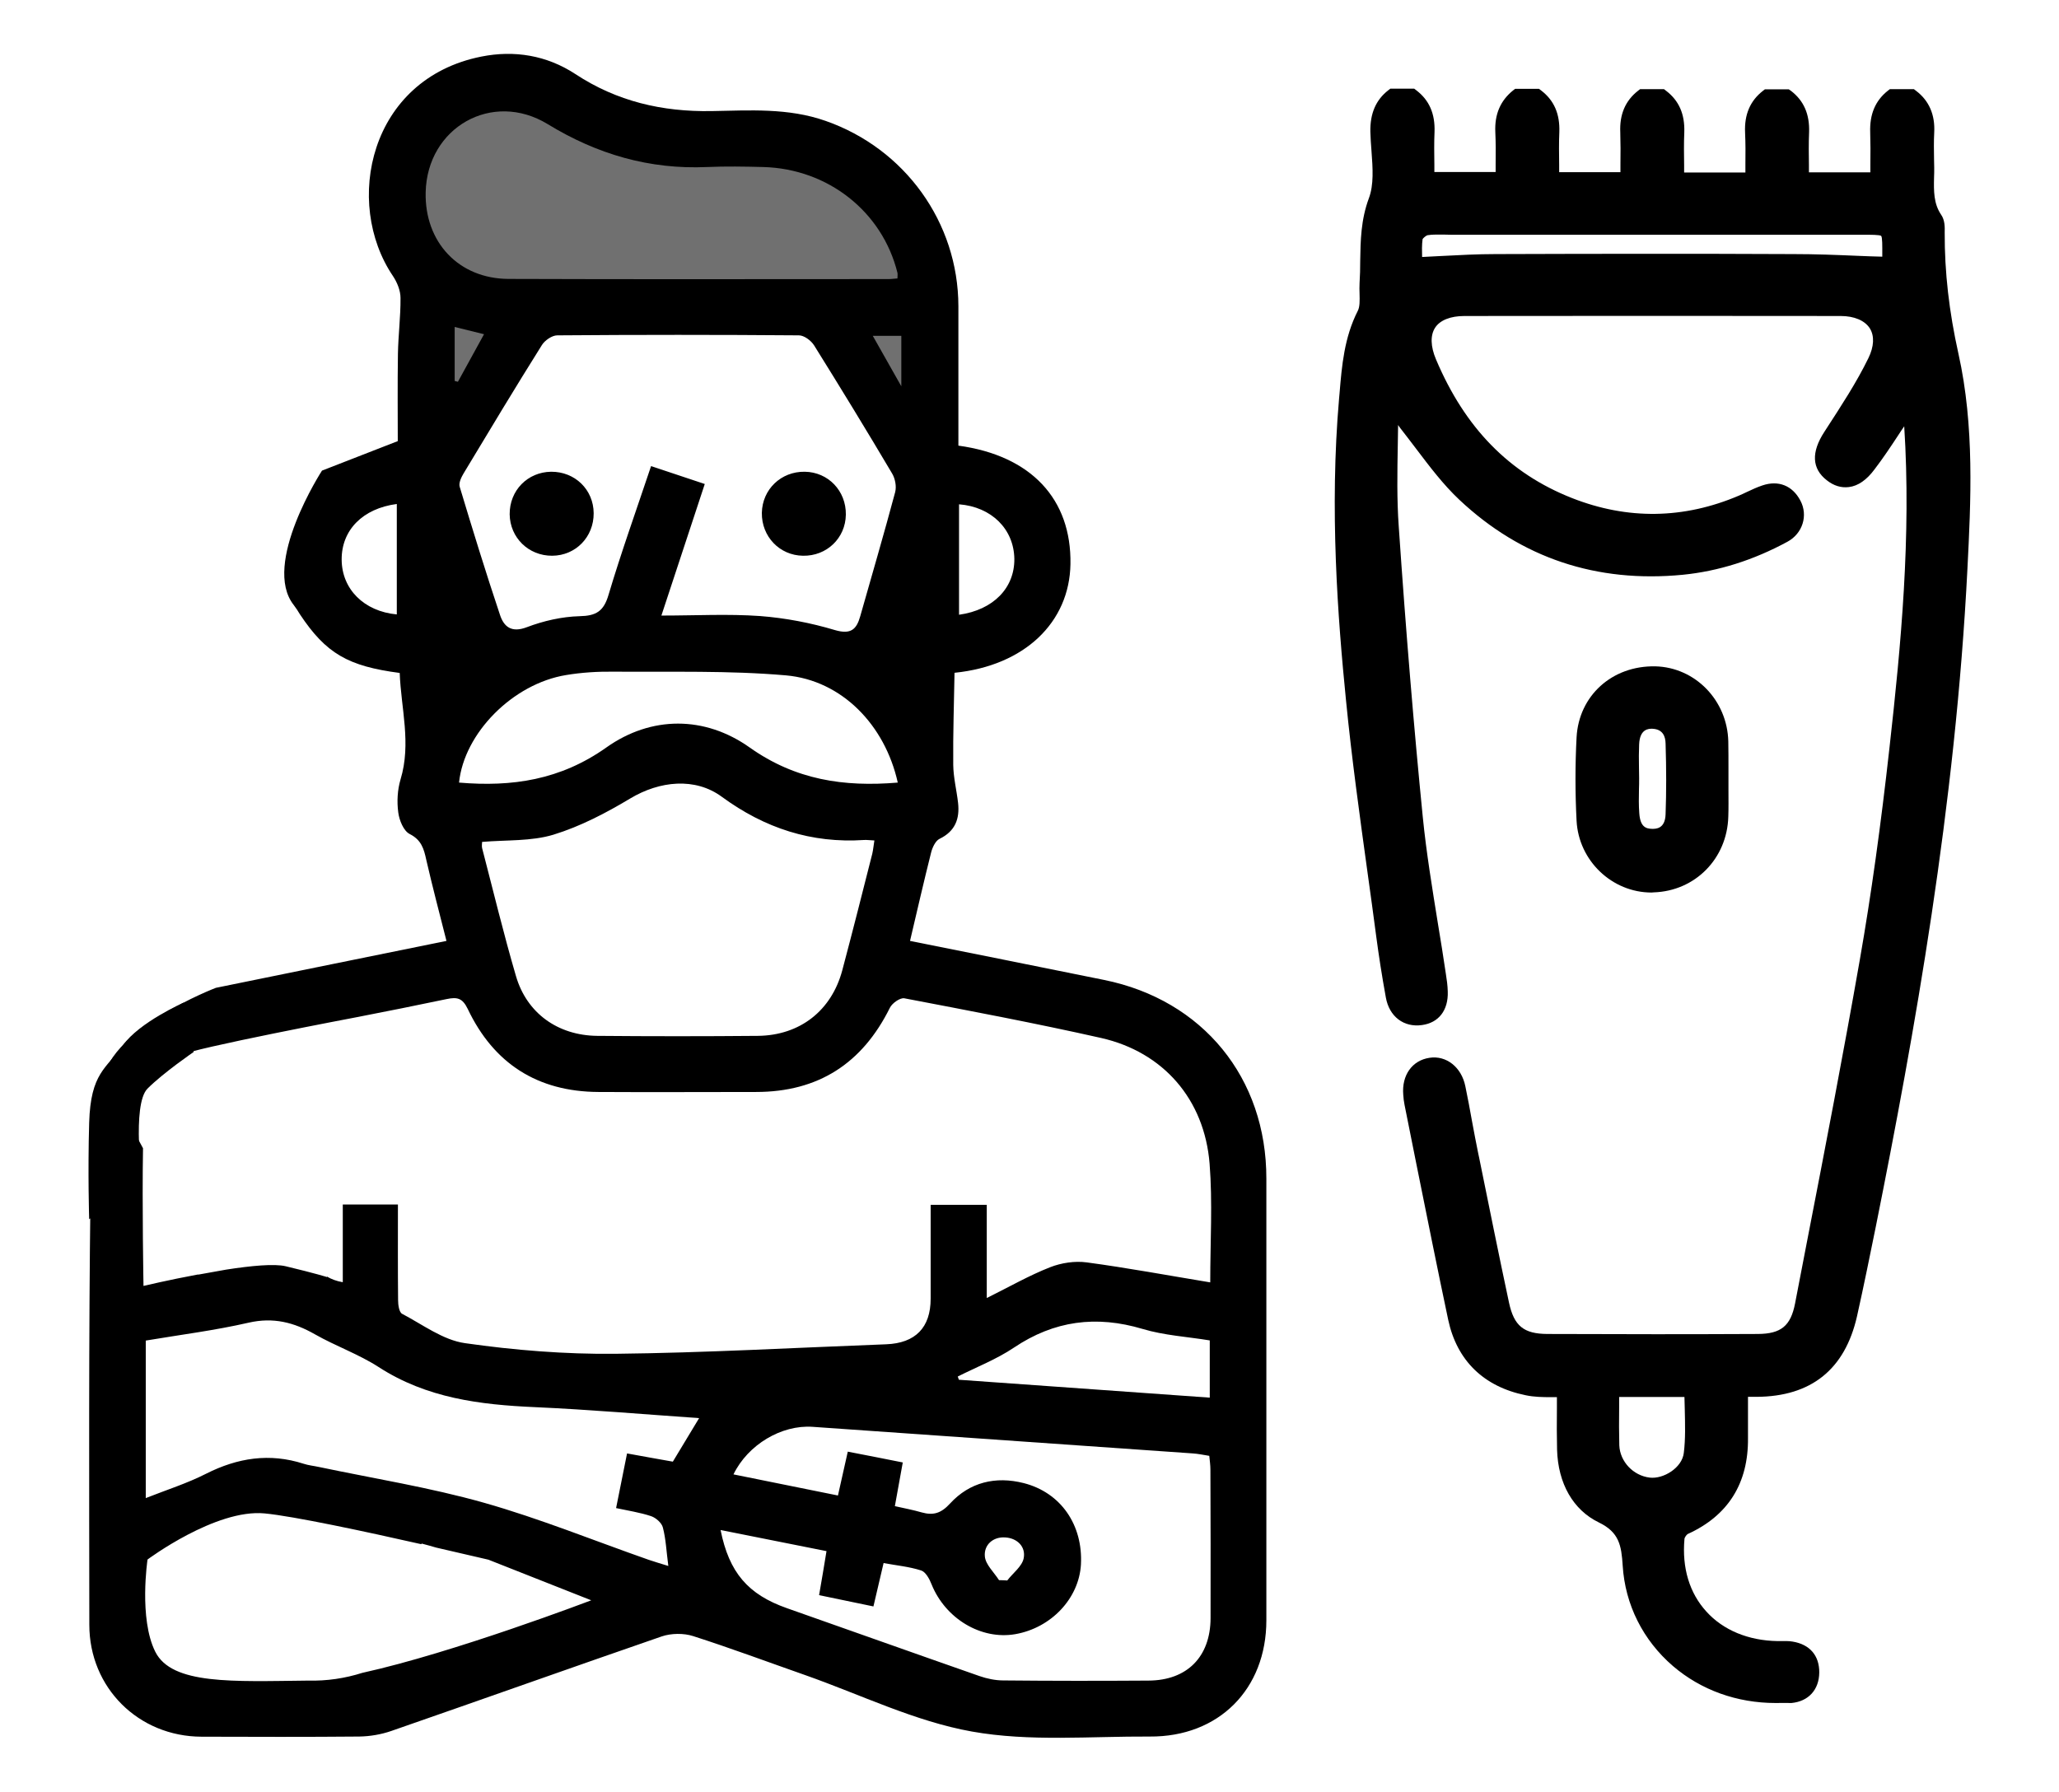 <?xml version="1.0" encoding="utf-8"?>
<!-- Generator: Adobe Illustrator 27.4.1, SVG Export Plug-In . SVG Version: 6.00 Build 0)  -->
<svg version="1.1" id="Layer_1" xmlns="http://www.w3.org/2000/svg" x="0px"
     y="0px"
     viewBox="0 0 127.7 111.13" style="enable-background:new 0 0 127.7 111.13;" xml:space="preserve">
<style type="text/css">
	.st0{fill:#FCC659;}
	.st1{fill:#231F20;}
	.st2{stroke:#000000;stroke-width:0.933;stroke-miterlimit:10;}
	.st3{fill:#706F6F;stroke:#000000;stroke-width:3.73;stroke-miterlimit:10;}
	.st4{stroke:#000000;stroke-width:0.233;stroke-miterlimit:10;}
	.st5{opacity:0.56;}
	.st6{fill:none;}
	.st7{fill:#0E0E0E;}
	.st8{stroke:#000000;stroke-width:1.061;stroke-miterlimit:10;}
	.st9{opacity:0.25;}
	.st10{fill:#F5EFDE;}
	.st11{fill:#E8A93A;}
	.st12{fill:#F6A025;}
</style>
    <g>
	<g>
		<g>
			<path d="M118.55,5.97c0.73,0.55,0.99,1.28,0.94,2.18c-0.04,0.74-0.01,1.48-0.01,2.23c0.01,1.08-0.16,2.19,0.52,3.18
				c0.15,0.21,0.14,0.56,0.14,0.85c-0.01,2.57,0.29,5.06,0.86,7.6c0.97,4.33,0.77,8.8,0.55,13.21c-0.69,13.74-2.97,27.27-5.68,40.73
				c-0.37,1.86-0.75,3.72-1.17,5.57c-0.7,3.08-2.62,4.61-5.76,4.63c-0.29,0-0.58,0-1,0c0,1.05-0.01,2.04,0,3.03
				c0.03,2.59-1.08,4.44-3.47,5.52c-0.22,0.1-0.46,0.44-0.48,0.69c-0.34,3.95,2.25,6.78,6.22,6.84c0.29,0,0.59-0.03,0.87,0.02
				c0.81,0.13,1.27,0.62,1.26,1.45c-0.01,0.83-0.47,1.35-1.29,1.42c-5.48,0.5-9.67-3.32-9.96-8.04c-0.08-1.34-0.27-2.37-1.74-3.08
				c-1.53-0.74-2.27-2.32-2.32-4.1c-0.03-1.22-0.01-2.44-0.01-3.71c-0.86-0.04-1.61,0.02-2.32-0.12c-2.37-0.48-3.92-1.92-4.43-4.3
				c-0.94-4.44-1.81-8.89-2.71-13.34c-0.04-0.19-0.06-0.38-0.08-0.58c-0.08-0.95,0.41-1.66,1.23-1.79c0.78-0.12,1.49,0.45,1.69,1.39
				c0.29,1.39,0.52,2.78,0.8,4.17c0.63,3.09,1.25,6.18,1.91,9.26c0.36,1.66,1.14,2.31,2.83,2.31c4.36,0.02,8.72,0.02,13.08,0
				c1.64-0.01,2.45-0.66,2.76-2.27c1.37-7.11,2.78-14.21,4.03-21.34c0.76-4.38,1.36-8.79,1.85-13.2c0.78-7.02,1.43-14.06,0.81-21.32
				c-0.22,0.32-0.37,0.53-0.51,0.74c-0.69,1.01-1.35,2.05-2.07,3.03c-0.75,1.01-1.54,1.18-2.29,0.59c-0.76-0.59-0.71-1.36-0.04-2.38
				c0.98-1.5,1.98-3.02,2.76-4.62c0.91-1.85-0.1-3.3-2.15-3.3c-7.78-0.01-15.56-0.01-23.34,0c-2.14,0-3.03,1.39-2.2,3.35
				c1.73,4.1,4.49,7.2,8.69,8.85c3.58,1.41,7.17,1.36,10.72-0.15c0.47-0.2,0.93-0.45,1.42-0.61c0.78-0.26,1.41-0.02,1.79,0.71
				c0.36,0.68,0.12,1.52-0.61,1.92c-1.97,1.07-4.07,1.78-6.31,2c-5.17,0.51-9.72-0.98-13.49-4.52c-1.37-1.29-2.43-2.91-3.61-4.39
				c-0.24-0.31-0.4-0.69-0.6-1.03c-0.13,0.02-0.25,0.04-0.38,0.07c0,2.46-0.14,4.94,0.03,7.39c0.41,6.01,0.9,12.02,1.5,18.02
				c0.33,3.26,0.95,6.5,1.43,9.75c0.05,0.35,0.1,0.7,0.11,1.06c0.03,0.92-0.4,1.49-1.19,1.6c-0.86,0.12-1.54-0.38-1.71-1.32
				c-0.22-1.24-0.43-2.48-0.59-3.72c-0.65-4.89-1.39-9.76-1.88-14.66c-0.62-6.2-0.97-12.42-0.43-18.65
				c0.15-1.78,0.26-3.59,1.11-5.26c0.27-0.53,0.12-1.26,0.16-1.9c0.11-1.71-0.1-3.4,0.56-5.13c0.48-1.27,0.15-2.87,0.12-4.32
				c-0.02-0.89,0.21-1.63,0.93-2.19c0.39,0,0.77,0,1.16,0c0.73,0.55,0.97,1.29,0.94,2.18c-0.04,0.99-0.01,1.98-0.01,2.98
				c1.64,0,3.17,0,4.74,0c0-1.04,0.03-2.01-0.01-2.97c-0.04-0.89,0.22-1.63,0.93-2.19c0.39,0,0.77,0,1.16,0
				c0.73,0.55,0.97,1.29,0.94,2.18c-0.04,0.99-0.01,1.98-0.01,2.98c1.64,0,3.17,0,4.74,0c0-1.04,0.03-2.01-0.01-2.97
				c-0.04-0.89,0.22-1.63,0.93-2.19c0.39,0,0.77,0,1.16,0c0.73,0.55,0.97,1.29,0.94,2.18c-0.04,0.99-0.01,1.98-0.01,2.98
				c1.64,0,3.17,0,4.74,0c0-1.04,0.03-2.01-0.01-2.97c-0.04-0.89,0.22-1.63,0.93-2.19c0.39,0,0.77,0,1.16,0
				c0.73,0.55,0.97,1.29,0.94,2.18c-0.04,0.99-0.01,1.98-0.01,2.98c1.64,0,3.17,0,4.75,0c0-1.04,0.03-2-0.01-2.97
				c-0.04-0.89,0.21-1.63,0.92-2.19C117.78,5.97,118.17,5.97,118.55,5.97z M117.22,16.42c0-0.13,0-0.39,0-0.64
				c0.01-1.67,0.01-1.67-1.68-1.67c-8.52,0-17.03,0-25.55,0c-0.52,0-1.05-0.07-1.54,0.03c-0.26,0.05-0.63,0.37-0.66,0.61
				c-0.09,0.61-0.03,1.25-0.03,1.7c1.76-0.07,3.39-0.19,5.02-0.2c6.16-0.02,12.32-0.02,18.49,0
				C113.2,16.25,115.15,16.35,117.22,16.42z M99.95,86.19c0,1.23-0.03,2.35,0.01,3.47c0.04,1.25,1.08,2.31,2.3,2.46
				c1.11,0.13,2.49-0.76,2.64-1.94c0.16-1.31,0.04-2.66,0.04-3.99C103.26,86.19,101.66,86.19,99.95,86.19z"/>
            <path d="M110.12,105.63c-2.39,0-4.62-0.8-6.36-2.29c-1.86-1.6-2.97-3.81-3.12-6.23c-0.08-1.26-0.22-2.07-1.48-2.68
				c-1.59-0.77-2.53-2.41-2.59-4.51c-0.02-0.84-0.02-1.69-0.01-2.55l0-0.71c-0.11,0-0.23,0-0.34,0c-0.56,0-1.08-0.01-1.6-0.12
				c-2.6-0.53-4.26-2.15-4.8-4.67c-0.68-3.21-1.32-6.42-1.97-9.64l-0.74-3.7c-0.04-0.21-0.07-0.42-0.08-0.63
				c-0.1-1.21,0.55-2.13,1.63-2.29c1.04-0.16,1.98,0.58,2.22,1.76c0.15,0.73,0.29,1.46,0.42,2.2c0.12,0.66,0.25,1.32,0.38,1.97
				l0.06,0.28c0.61,2.99,1.21,5.99,1.85,8.98c0.31,1.44,0.91,1.93,2.37,1.94c4.71,0.02,8.99,0.02,13.07,0
				c1.43-0.01,2.03-0.5,2.3-1.89l0.75-3.89c1.11-5.71,2.25-11.62,3.27-17.45c0.7-4,1.3-8.31,1.84-13.17
				c0.71-6.33,1.35-13.06,0.91-19.9c-0.13,0.19-0.26,0.38-0.38,0.57c-0.46,0.7-0.94,1.42-1.46,2.1c-0.49,0.66-1.02,1.03-1.59,1.1
				c-0.48,0.06-0.94-0.08-1.37-0.42c-0.93-0.72-0.98-1.74-0.15-3.01l0.11-0.17c0.92-1.42,1.88-2.88,2.62-4.4
				c0.35-0.72,0.38-1.37,0.09-1.84c-0.31-0.49-0.97-0.77-1.81-0.77c-7.78-0.01-15.56-0.01-23.34,0c-0.86,0-1.51,0.26-1.81,0.72
				c-0.31,0.47-0.29,1.17,0.05,1.97c1.8,4.26,4.55,7.07,8.43,8.6c3.45,1.36,6.94,1.31,10.36-0.15c0.16-0.07,0.32-0.14,0.48-0.22
				c0.32-0.15,0.64-0.3,0.97-0.41c1-0.34,1.87,0.01,2.36,0.94c0.49,0.92,0.14,2.04-0.8,2.55c-2.1,1.14-4.28,1.83-6.49,2.05
				c-5.35,0.52-10.02-1.04-13.86-4.65c-1.01-0.95-1.85-2.07-2.67-3.15c-0.33-0.43-0.65-0.86-0.99-1.29c-0.05-0.07-0.1-0.13-0.14-0.2
				c-0.01,0.42-0.01,0.84-0.02,1.26c-0.03,1.66-0.06,3.37,0.06,5.04c0.45,6.58,0.94,12.47,1.49,18.01c0.22,2.21,0.59,4.45,0.94,6.62
				c0.17,1.03,0.34,2.07,0.49,3.1c0.06,0.37,0.11,0.73,0.12,1.11c0.04,1.16-0.56,1.94-1.6,2.08c-1.13,0.16-2.03-0.53-2.24-1.71
				c-0.26-1.43-0.44-2.62-0.59-3.74c-0.18-1.35-0.36-2.7-0.55-4.04c-0.48-3.48-0.98-7.08-1.33-10.64
				c-0.51-5.11-1.03-11.86-0.43-18.74l0.03-0.33c0.14-1.7,0.29-3.45,1.13-5.1c0.13-0.25,0.12-0.64,0.11-1.05
				c-0.01-0.23-0.01-0.45,0-0.67c0.03-0.46,0.04-0.92,0.04-1.38c0.02-1.25,0.04-2.55,0.54-3.89c0.31-0.83,0.24-1.85,0.16-2.92
				C85.03,8.98,85,8.57,84.99,8.17C84.97,7.04,85.33,6.2,86.1,5.6l0.13-0.1h1.48l0.13,0.1c0.8,0.61,1.17,1.45,1.13,2.58
				c-0.03,0.68-0.02,1.36-0.01,2.05l0,0.44h3.8l0-0.47c0.01-0.69,0.01-1.35-0.02-2.01c-0.05-1.11,0.32-1.95,1.1-2.58l0.13-0.1h1.48
				l0.13,0.1c0.8,0.61,1.17,1.45,1.13,2.58c-0.03,0.68-0.02,1.36-0.01,2.05l0,0.44h3.8l0-0.47c0.01-0.68,0.01-1.34-0.01-2
				c-0.05-1.11,0.31-1.96,1.1-2.58l0.13-0.1h1.48l0.13,0.1c0.8,0.61,1.17,1.45,1.13,2.58c-0.03,0.68-0.02,1.36-0.01,2.05l0,0.44h3.8
				l0-0.48c0.01-0.68,0.01-1.34-0.02-2c-0.05-1.11,0.31-1.96,1.1-2.58l0.13-0.1h1.48l0.13,0.09c0.8,0.61,1.17,1.45,1.13,2.58
				c-0.03,0.68-0.02,1.36-0.01,2.04l0,0.44h3.81l0-0.47c0.01-0.69,0.01-1.35-0.01-2.01c-0.04-1.11,0.31-1.96,1.09-2.58l0.13-0.1
				h1.49l0.13,0.1c0.81,0.61,1.19,1.49,1.13,2.59c-0.03,0.56-0.02,1.13-0.01,1.69l0.01,0.5c0,0.2,0,0.4-0.01,0.59
				c-0.02,0.84-0.03,1.63,0.44,2.32c0.23,0.33,0.23,0.76,0.22,1.1c-0.01,2.45,0.27,4.9,0.85,7.51c1.01,4.51,0.77,9.2,0.56,13.34
				c-0.74,14.71-3.29,28.88-5.68,40.8c-0.35,1.72-0.74,3.66-1.17,5.58c-0.75,3.29-2.84,4.97-6.22,4.99h-0.54l0,0.51
				c0,0.69,0,1.37,0,2.04c0.03,2.81-1.23,4.82-3.74,5.96c-0.07,0.04-0.2,0.22-0.2,0.31c-0.16,1.79,0.31,3.35,1.36,4.5
				c1.04,1.15,2.6,1.8,4.41,1.83l0.25,0c0.23,0,0.46-0.01,0.68,0.03c1.07,0.17,1.67,0.87,1.66,1.92c-0.01,1.07-0.67,1.79-1.72,1.89
				C110.78,105.62,110.45,105.63,110.12,105.63z M88.95,66.53c-0.04,0-0.09,0-0.13,0.01c-0.57,0.09-0.89,0.58-0.83,1.28
				c0.01,0.17,0.04,0.35,0.07,0.52l0.74,3.71c0.64,3.21,1.28,6.42,1.96,9.63c0.46,2.16,1.82,3.48,4.06,3.94
				c0.43,0.09,0.89,0.09,1.42,0.1c0.27,0,0.54,0,0.83,0.02l0.45,0.02l0,1.62c-0.01,0.85-0.01,1.69,0.01,2.52
				c0.05,1.73,0.79,3.08,2.05,3.68c1.71,0.83,1.92,2.06,2.01,3.47c0.13,2.17,1.12,4.15,2.79,5.58c1.78,1.53,4.14,2.25,6.66,2.02
				c0.57-0.05,0.85-0.36,0.86-0.96c0.01-0.58-0.26-0.88-0.87-0.97c-0.17-0.03-0.34-0.02-0.51-0.02c-0.1,0-0.19,0.01-0.29,0
				c-2.07-0.03-3.88-0.79-5.1-2.14c-1.2-1.34-1.77-3.19-1.59-5.22c0.04-0.42,0.38-0.91,0.75-1.08c2.17-0.99,3.22-2.65,3.19-5.09
				c-0.01-0.68-0.01-1.36,0-2.06l0-1.45h1.47c2.92-0.02,4.66-1.41,5.31-4.26c0.43-1.91,0.82-3.85,1.17-5.56
				c2.39-11.88,4.93-26.01,5.67-40.66c0.21-4.08,0.44-8.7-0.54-13.09c-0.6-2.68-0.88-5.2-0.87-7.71c0-0.18,0-0.49-0.06-0.58
				c-0.65-0.94-0.63-1.97-0.61-2.88c0-0.19,0.01-0.38,0.01-0.57l-0.01-0.5c-0.01-0.58-0.02-1.17,0.02-1.76
				c0.04-0.73-0.16-1.27-0.64-1.69h-0.82c-0.46,0.42-0.65,0.95-0.62,1.7c0.03,0.68,0.02,1.35,0.01,2.06l-0.01,1.4h-5.69l-0.01-1.37
				c-0.01-0.7-0.01-1.4,0.01-2.09c0.03-0.76-0.16-1.29-0.63-1.69h-0.82c-0.46,0.42-0.66,0.95-0.63,1.7
				c0.03,0.67,0.02,1.35,0.02,2.05l-0.01,1.41h-5.69l-0.01-1.37c-0.01-0.7-0.01-1.4,0.01-2.09c0.03-0.76-0.16-1.29-0.63-1.69h-0.82
				c-0.46,0.42-0.66,0.95-0.63,1.7c0.03,0.68,0.02,1.35,0.01,2.05l-0.01,1.41h-5.69l-0.01-1.37c-0.01-0.7-0.01-1.4,0.01-2.09
				c0.03-0.76-0.17-1.29-0.63-1.69h-0.82c-0.46,0.42-0.66,0.95-0.63,1.7c0.03,0.68,0.02,1.36,0.02,2.06l-0.01,1.4h-5.69l-0.01-1.37
				C88,9.52,88,8.83,88.02,8.13c0.03-0.76-0.17-1.28-0.63-1.69h-0.82c-0.45,0.41-0.64,0.94-0.63,1.71c0.01,0.38,0.04,0.77,0.07,1.17
				c0.09,1.13,0.17,2.3-0.21,3.33c-0.45,1.18-0.46,2.34-0.48,3.57c-0.01,0.48-0.01,0.95-0.05,1.43c-0.01,0.19-0.01,0.39,0,0.58
				c0.01,0.51,0.03,1.03-0.21,1.5c-0.75,1.49-0.89,3.08-1.03,4.76L84,24.82c-0.59,6.8-0.08,13.49,0.43,18.56
				c0.36,3.54,0.85,7.13,1.33,10.6c0.19,1.35,0.37,2.7,0.55,4.05c0.15,1.11,0.33,2.29,0.59,3.7c0.12,0.68,0.54,1.02,1.18,0.94
				c0.2-0.03,0.81-0.11,0.78-1.12c-0.01-0.33-0.06-0.67-0.11-1c-0.15-1.03-0.32-2.06-0.49-3.09c-0.36-2.18-0.72-4.44-0.95-6.68
				c-0.56-5.55-1.04-11.45-1.5-18.03c-0.12-1.71-0.09-3.44-0.06-5.12c0.01-0.77,0.03-1.54,0.03-2.3v-0.4l1.1-0.19l0.16,0.29
				c0.06,0.11,0.13,0.23,0.19,0.35c0.12,0.23,0.23,0.45,0.37,0.62c0.34,0.43,0.67,0.87,1,1.3c0.79,1.05,1.61,2.14,2.56,3.03
				c3.64,3.42,8.05,4.9,13.12,4.4c2.08-0.2,4.15-0.86,6.13-1.94c0.48-0.26,0.66-0.81,0.42-1.28c-0.28-0.52-0.67-0.67-1.23-0.49
				c-0.3,0.1-0.59,0.23-0.88,0.37c-0.17,0.08-0.34,0.16-0.51,0.23c-3.66,1.56-7.39,1.61-11.08,0.15c-4.06-1.6-7.08-4.67-8.95-9.11
				c-0.47-1.11-0.45-2.12,0.04-2.86c0.49-0.74,1.41-1.14,2.6-1.14c7.78-0.01,15.56-0.01,23.34,0c1.18,0,2.13,0.45,2.62,1.22
				c0.47,0.76,0.46,1.74-0.04,2.76c-0.77,1.57-1.74,3.06-2.68,4.5l-0.11,0.17c-0.72,1.1-0.41,1.48-0.06,1.75
				c0.23,0.18,0.45,0.26,0.67,0.23c0.3-0.04,0.63-0.29,0.96-0.73c0.5-0.67,0.97-1.38,1.43-2.07c0.21-0.32,0.42-0.63,0.63-0.94
				l1.26-1.82l0.11,1.3c0.63,7.38-0.05,14.62-0.81,21.41c-0.54,4.88-1.15,9.21-1.85,13.23c-1.02,5.83-2.17,11.75-3.28,17.46
				l-0.75,3.89c-0.35,1.82-1.35,2.64-3.22,2.65c-4.09,0.02-8.36,0.02-13.08,0c-1.9-0.01-2.89-0.81-3.29-2.69
				c-0.64-2.99-1.25-5.99-1.85-8.99l-0.06-0.28c-0.13-0.66-0.26-1.33-0.38-1.99c-0.14-0.73-0.27-1.46-0.42-2.18
				C89.84,66.94,89.43,66.53,88.95,66.53z M102.48,92.6c-0.09,0-0.18-0.01-0.27-0.02c-1.47-0.17-2.67-1.45-2.72-2.91
				c-0.03-0.78-0.02-1.56-0.01-2.37l0.01-1.59h5.93v0.47c0,0.4,0.01,0.8,0.02,1.2c0.03,0.93,0.05,1.9-0.06,2.85
				C105.2,91.64,103.74,92.6,102.48,92.6z M100.42,86.66l0,0.66c-0.01,0.8-0.01,1.56,0.01,2.33c0.04,1,0.86,1.88,1.89,2
				c0.84,0.1,2-0.6,2.11-1.53c0.11-0.88,0.08-1.77,0.06-2.71c-0.01-0.25-0.01-0.5-0.02-0.76H100.42z M87.27,16.94v-0.49
				c0-0.12,0-0.24-0.01-0.38c-0.01-0.4-0.03-0.9,0.05-1.39c0.07-0.47,0.61-0.91,1.04-1c0.41-0.08,0.81-0.07,1.2-0.05
				c0.14,0.01,0.29,0.01,0.43,0.01h25.55c0.98,0,1.47,0,1.82,0.35c0.35,0.35,0.34,0.83,0.34,1.8v1.13l-0.49-0.01
				c-0.66-0.02-1.32-0.05-1.96-0.07c-1.38-0.05-2.68-0.1-3.99-0.11c-6.21-0.02-12.43-0.02-18.48,0c-1.1,0-2.19,0.06-3.35,0.12
				c-0.54,0.03-1.09,0.06-1.65,0.08L87.27,16.94z M89.08,14.55c-0.19,0-0.38,0.01-0.55,0.04c-0.08,0.02-0.26,0.17-0.3,0.24
				c-0.05,0.35-0.04,0.75-0.03,1.11c0.39-0.02,0.78-0.04,1.16-0.06c1.17-0.06,2.27-0.12,3.39-0.12c6.05-0.02,12.27-0.03,18.49,0
				c1.33,0,2.64,0.05,4.03,0.11c0.48,0.02,0.97,0.04,1.47,0.05v-0.16c0-0.51,0.01-1.03-0.07-1.13c-0.1-0.07-0.63-0.07-1.15-0.07
				H89.98c-0.15,0-0.31-0.01-0.47-0.01C89.37,14.55,89.22,14.55,89.08,14.55z"/>
		</g>
        <g>
			<path d="M106.73,48.32c0,0.77,0.02,1.55,0,2.32c-0.06,2.35-1.86,4.17-4.17,4.24c-2.21,0.06-4.17-1.7-4.29-4
				c-0.09-1.7-0.09-3.42,0-5.13c0.13-2.36,2.03-4.01,4.39-3.96c2.24,0.05,4.01,1.88,4.07,4.2
				C106.74,46.77,106.73,47.55,106.73,48.32z M101.18,48.27c0,0.74-0.04,1.48,0.01,2.22c0.05,0.77,0.36,1.38,1.27,1.4
				c0.9,0.01,1.28-0.59,1.31-1.35c0.06-1.48,0.05-2.96,0-4.43c-0.03-0.79-0.47-1.38-1.32-1.37c-0.85,0.02-1.23,0.62-1.26,1.42
				C101.16,46.86,101.19,47.56,101.18,48.27z"/>
            <path d="M102.43,55.36c-2.45,0-4.52-1.97-4.65-4.45c-0.09-1.73-0.09-3.47,0-5.18c0.14-2.57,2.19-4.45,4.88-4.4
				c2.48,0.06,4.47,2.11,4.53,4.66c0.01,0.55,0.01,1.1,0.01,1.65l0,0.68l0,0.73c0,0.53,0.01,1.07-0.01,1.6
				c-0.07,2.61-2.06,4.62-4.63,4.7C102.52,55.35,102.48,55.36,102.43,55.36z M102.54,42.27c-2.1,0-3.7,1.46-3.81,3.51
				c-0.09,1.67-0.09,3.38,0,5.08c0.1,1.98,1.76,3.56,3.71,3.56c0.03,0,0.07,0,0.1,0c2.06-0.06,3.66-1.68,3.71-3.78
				c0.01-0.52,0.01-1.05,0.01-1.57l0-0.74l0-0.69c0-0.54,0.01-1.08-0.01-1.62c-0.05-2.05-1.64-3.7-3.61-3.74
				C102.61,42.27,102.57,42.27,102.54,42.27z M102.49,52.36c-0.01,0-0.02,0-0.04,0c-0.6-0.01-1.63-0.26-1.73-1.84
				c-0.03-0.52-0.03-1.05-0.02-1.58c0-0.22,0.01-0.45,0.01-0.67l0-0.68c0-0.49-0.01-0.98,0.01-1.46c0.05-1.15,0.69-1.85,1.73-1.87
				c1.02-0.01,1.76,0.7,1.8,1.82c0.05,1.61,0.05,3.07,0,4.47C104.2,51.67,103.53,52.36,102.49,52.36z M101.66,48.27
				c0,0.23,0,0.46-0.01,0.68c-0.01,0.5-0.02,1,0.02,1.5c0.06,0.87,0.44,0.95,0.8,0.96c0.22,0,0.8,0.01,0.83-0.9
				c0.05-1.37,0.05-2.82,0-4.4c-0.01-0.42-0.16-0.89-0.84-0.91c-0.21,0-0.76,0.01-0.8,0.97c-0.02,0.47-0.02,0.94-0.01,1.41
				L101.66,48.27L101.66,48.27L101.66,48.27z"/>
		</g>
	</g>
        <g>
		<g>
			<path d="M36.82,31.83c0.01,1.47-1.11,2.63-2.57,2.64c-1.47,0.01-2.62-1.12-2.64-2.57c-0.01-1.48,1.11-2.62,2.57-2.64
				C35.66,29.25,36.81,30.37,36.82,31.83z"/>
            <path d="M49.91,29.26c1.46,0.02,2.57,1.19,2.55,2.66c-0.02,1.46-1.19,2.58-2.66,2.55c-1.45-0.02-2.57-1.19-2.55-2.66
				C47.28,30.35,48.44,29.24,49.91,29.26z"/>
            <g>
				<path class="st6" d="M28.2,23.63c0.06,0.02,0.13,0.03,0.19,0.05c0.53-0.96,1.05-1.91,1.62-2.95c-0.71-0.18-1.23-0.3-1.82-0.45
					C28.2,21.45,28.2,22.54,28.2,23.63z"/>
                <path class="st6" d="M26.13,95.73c-0.01,0.01-0.01,0.03-0.02,0.04c0.32,0.07,0.62,0.14,0.92,0.21
					C26.73,95.89,26.43,95.81,26.13,95.73z"/>
                <path class="st6" d="M31.54,17.3c7.86,0.03,15.72,0.01,23.58,0.01c0.18,0,0.35-0.03,0.54-0.04c0-0.13,0.02-0.25,0-0.35
					c-0.94-3.79-4.3-6.45-8.32-6.56c-1.16-0.03-2.32-0.05-3.48,0c-3.59,0.17-6.83-0.79-9.89-2.66c-3.44-2.1-7.47,0.2-7.57,4.23
					C26.33,15.02,28.45,17.29,31.54,17.3z"/>
                <path class="st6"
                      d="M19.1,104.24c1.16,0.03,2.29-0.14,3.36-0.48C21.15,104.05,19.98,104.23,19.1,104.24L19.1,104.24z"/>
                <path class="st6"
                      d="M55.9,20.83c-0.57,0-1.09,0-1.77,0c0.59,1.03,1.11,1.95,1.77,3.13C55.9,22.69,55.9,21.77,55.9,20.83z"/>
                <path class="st6"
                      d="M62.9,34.66c-0.02-1.83-1.41-3.21-3.43-3.38c0,2.27,0,4.53,0,6.85C61.61,37.82,62.93,36.45,62.9,34.66z"/>
                <path class="st6" d="M44.77,49.41c-1.67-1.23-3.88-1-5.7,0.1c-1.5,0.9-3.09,1.74-4.75,2.24c-1.38,0.42-2.92,0.32-4.43,0.45
					c0,0.1-0.03,0.25,0,0.38c0.69,2.65,1.34,5.32,2.1,7.94c0.67,2.3,2.59,3.69,5.03,3.71c3.33,0.03,6.66,0.03,9.98,0
					c2.6-0.02,4.56-1.56,5.23-4.07c0.64-2.4,1.25-4.82,1.86-7.23c0.07-0.26,0.08-0.53,0.12-0.84c-0.28-0.02-0.45-0.04-0.63-0.03
					C50.32,52.29,47.41,51.35,44.77,49.41z"/>
                <path class="st6"
                      d="M21.19,34.71c0.01,1.83,1.38,3.2,3.42,3.4c0-2.26,0-4.52,0-6.85C22.48,31.53,21.17,32.88,21.19,34.71z"/>
                <path class="st6" d="M55.68,48.54c-0.78-3.56-3.46-6.34-6.93-6.65c-3.56-0.31-7.15-0.2-10.73-0.23
					c-0.97-0.01-1.96,0.05-2.91,0.21c-3.32,0.55-6.33,3.61-6.64,6.67c3.28,0.28,6.29-0.17,9.14-2.18c2.78-1.97,6.1-1.97,8.88,0
					C49.34,48.38,52.34,48.82,55.68,48.54z"/>
                <path class="st6" d="M47.14,38.2c1.56,0.11,3.14,0.42,4.64,0.87c0.99,0.29,1.33-0.03,1.57-0.85c0.73-2.57,1.48-5.13,2.17-7.71
					c0.09-0.35,0-0.83-0.19-1.15c-1.59-2.67-3.2-5.32-4.84-7.95c-0.18-0.29-0.62-0.61-0.94-0.62c-5-0.04-9.99-0.04-14.99,0
					c-0.33,0-0.77,0.31-0.95,0.6c-1.64,2.63-3.25,5.29-4.85,7.95c-0.15,0.25-0.32,0.61-0.25,0.84c0.8,2.66,1.62,5.32,2.5,7.95
					c0.24,0.73,0.71,1.13,1.67,0.76c1.03-0.4,2.16-0.65,3.26-0.68c1.03-0.03,1.49-0.31,1.8-1.32c0.79-2.65,1.73-5.26,2.64-7.99
					c1.14,0.38,2.19,0.73,3.33,1.1c-0.9,2.72-1.76,5.35-2.69,8.16C43.17,38.17,45.17,38.06,47.14,38.2z"/>
                <path class="st6" d="M63.49,96.64c0.14-0.71-0.41-1.24-1.15-1.29c-0.75-0.04-1.32,0.47-1.26,1.17c0.05,0.51,0.56,0.98,0.87,1.46
					c0.17,0.01,0.34,0.02,0.51,0.02C62.82,97.56,63.38,97.15,63.49,96.64z"/>
                <path class="st6" d="M75.03,83.13c-1.41-0.23-2.83-0.31-4.16-0.71c-2.88-0.86-5.48-0.51-7.99,1.16
					c-1.08,0.72-2.31,1.2-3.47,1.79c0.02,0.07,0.05,0.13,0.07,0.2c5.17,0.37,10.33,0.73,15.56,1.11
					C75.03,85.47,75.03,84.39,75.03,83.13z"/>
                <path class="st6" d="M73.98,90.14c-7.86-0.55-15.73-1.11-23.59-1.65c-1.92-0.13-4,1.09-4.9,2.95c2.17,0.44,4.3,0.87,6.48,1.31
					c0.21-0.94,0.4-1.8,0.61-2.72c1.19,0.23,2.25,0.44,3.41,0.67c-0.16,0.9-0.32,1.74-0.49,2.71c0.62,0.15,1.15,0.25,1.67,0.39
					c0.72,0.2,1.2,0.05,1.75-0.55c1.22-1.33,2.83-1.71,4.57-1.27c2.31,0.58,3.69,2.6,3.55,5.05c-0.12,2.11-1.83,3.93-4.07,4.32
					c-2.11,0.37-4.33-0.96-5.19-3.08c-0.14-0.33-0.37-0.77-0.65-0.87c-0.74-0.24-1.53-0.31-2.33-0.46
					c-0.23,0.97-0.43,1.82-0.63,2.69c-1.21-0.25-2.29-0.48-3.37-0.7c0.16-0.97,0.3-1.81,0.46-2.73c-2.25-0.45-4.38-0.87-6.57-1.31
					c0.52,2.64,1.7,4,4.12,4.85c3.98,1.41,7.95,2.82,11.94,4.21c0.47,0.16,0.98,0.27,1.47,0.27c3,0.02,6.01,0.02,9.01,0.01
					c2.39-0.01,3.84-1.47,3.85-3.87c0.01-3.08,0.01-6.15,0-9.23c0-0.28-0.05-0.55-0.07-0.85C74.62,90.23,74.31,90.16,73.98,90.14z"
                />
                <path class="st6" d="M23.48,84.79c-1.23-0.8-2.66-1.3-3.95-2.03c-1.3-0.75-2.58-1.08-4.11-0.72c-2.1,0.48-4.24,0.75-6.38,1.11
					c0,3.29,0,6.47,0,9.77c1.29-0.51,2.56-0.91,3.74-1.51c1.96-0.99,3.94-1.3,6.05-0.62c0.31,0.1,0.63,0.13,0.95,0.2
					c3.42,0.72,6.89,1.27,10.24,2.22c3.46,0.98,6.82,2.35,10.22,3.54c0.39,0.14,0.78,0.25,1.21,0.38c-0.12-0.9-0.16-1.66-0.34-2.39
					c-0.07-0.29-0.43-0.6-0.73-0.7c-0.69-0.23-1.43-0.34-2.17-0.5c0.24-1.2,0.45-2.26,0.68-3.39c1.06,0.19,1.97,0.35,2.84,0.51
					c0.57-0.93,1.08-1.78,1.64-2.68c-3.47-0.24-6.82-0.54-10.17-0.68C29.77,87.13,26.46,86.73,23.48,84.79z"/>
                <polygon class="st6" points="36.67,99.25 36.67,99.26 36.67,99.26 36.67,99.26 				"/>
                <path d="M9.98,62.97c-1.8,1.12-3.65,2.71-3.68,4.55C8.59,66.75,9.75,65.23,9.98,62.97z"/>
                <g>
					<path class="st6" d="M47.14,38.2c1.56,0.11,3.14,0.42,4.64,0.87c0.99,0.29,1.33-0.03,1.57-0.85c0.73-2.57,1.48-5.13,2.17-7.71
						c0.09-0.35,0-0.83-0.19-1.15c-1.59-2.67-3.2-5.32-4.84-7.95c-0.18-0.29-0.62-0.61-0.94-0.62c-5-0.04-9.99-0.04-14.99,0
						c-0.33,0-0.77,0.31-0.95,0.6c-1.64,2.63-3.25,5.29-4.85,7.95c-0.15,0.25-0.32,0.61-0.25,0.84c0.8,2.66,1.62,5.32,2.5,7.95
						c0.24,0.73,0.71,1.13,1.67,0.76c1.03-0.4,2.16-0.65,3.26-0.68c1.03-0.03,1.49-0.31,1.8-1.32c0.79-2.65,1.73-5.26,2.64-7.99
						c1.14,0.38,2.19,0.73,3.33,1.1c-0.9,2.72-1.76,5.35-2.69,8.16C43.17,38.17,45.17,38.06,47.14,38.2z"/>
                    <path class="st6" d="M55.12,17.3c0.18,0,0.35-0.03,0.54-0.04c0-0.13,0.02-0.25,0-0.35c-0.94-3.79-4.3-6.45-8.32-6.56
						c-1.16-0.03-2.32-0.05-3.48,0c-3.59,0.17-6.83-0.79-9.89-2.66c-3.44-2.1-7.47,0.2-7.57,4.23c-0.07,3.09,2.05,5.35,5.14,5.36
						C39.4,17.32,47.26,17.3,55.12,17.3z"/>
                    <path class="st6" d="M28.2,20.28c0,1.17,0,2.26,0,3.35c0.06,0.02,0.13,0.03,0.19,0.05c0.53-0.96,1.05-1.91,1.62-2.95
						C29.3,20.55,28.79,20.42,28.2,20.28z"/>
                    <path class="st6"
                          d="M21.19,34.71c0.01,1.83,1.38,3.2,3.42,3.4c0-2.26,0-4.52,0-6.85C22.48,31.53,21.17,32.88,21.19,34.71z"/>
                    <path class="st6" d="M44.77,49.41c-1.67-1.23-3.88-1-5.7,0.1c-1.5,0.9-3.09,1.74-4.75,2.24c-1.38,0.42-2.92,0.32-4.43,0.45
						c0,0.1-0.03,0.25,0,0.38c0.69,2.65,1.34,5.32,2.1,7.94c0.67,2.3,2.59,3.69,5.03,3.71c3.33,0.03,6.66,0.03,9.98,0
						c2.6-0.02,4.56-1.56,5.23-4.07c0.64-2.4,1.25-4.82,1.86-7.23c0.07-0.26,0.08-0.53,0.12-0.84c-0.28-0.02-0.45-0.04-0.63-0.03
						C50.32,52.29,47.41,51.35,44.77,49.41z"/>
                    <path class="st6" d="M12.27,79.05c0.58-0.1,1.15-0.21,1.73-0.31c-0.58,0.09-1.17,0.19-1.74,0.3
						C12.26,79.04,12.27,79.05,12.27,79.05z"/>
                    <path class="st6"
                          d="M62.9,34.66c-0.02-1.83-1.41-3.21-3.43-3.38c0,2.27,0,4.53,0,6.85C61.61,37.82,62.93,36.45,62.9,34.66z"/>
                    <path class="st6" d="M73.98,90.14c-7.86-0.55-15.73-1.11-23.59-1.65c-1.92-0.13-4,1.09-4.9,2.95c2.17,0.44,4.3,0.87,6.48,1.31
						c0.21-0.94,0.4-1.8,0.61-2.72c1.19,0.23,2.25,0.44,3.41,0.67c-0.16,0.9-0.32,1.74-0.49,2.71c0.62,0.15,1.15,0.25,1.67,0.39
						c0.72,0.2,1.2,0.05,1.75-0.55c1.22-1.33,2.83-1.71,4.57-1.27c2.31,0.58,3.69,2.6,3.55,5.05c-0.12,2.11-1.83,3.93-4.07,4.32
						c-2.11,0.37-4.33-0.96-5.19-3.08c-0.14-0.33-0.37-0.77-0.65-0.87c-0.74-0.24-1.53-0.31-2.33-0.46
						c-0.23,0.97-0.43,1.82-0.63,2.69c-1.21-0.25-2.29-0.48-3.37-0.7c0.16-0.97,0.3-1.81,0.46-2.73c-2.25-0.45-4.38-0.87-6.57-1.31
						c0.52,2.64,1.7,4,4.12,4.85c3.98,1.41,7.95,2.82,11.94,4.21c0.47,0.16,0.98,0.27,1.47,0.27c3,0.02,6.01,0.02,9.01,0.01
						c2.39-0.01,3.84-1.47,3.85-3.87c0.01-3.08,0.01-6.15,0-9.23c0-0.28-0.05-0.55-0.07-0.85C74.62,90.23,74.31,90.16,73.98,90.14z"
                    />
                    <path class="st6" d="M23.48,84.79c-1.23-0.8-2.66-1.3-3.95-2.03c-1.3-0.75-2.58-1.08-4.11-0.72c-2.1,0.48-4.24,0.75-6.38,1.11
						c0,3.29,0,6.47,0,9.77c1.29-0.51,2.56-0.91,3.74-1.51c1.96-0.99,3.94-1.3,6.05-0.62c0.31,0.1,0.63,0.13,0.95,0.2
						c3.42,0.72,6.89,1.27,10.24,2.22c3.46,0.98,6.82,2.35,10.22,3.54c0.39,0.14,0.78,0.25,1.21,0.38c-0.12-0.9-0.16-1.66-0.34-2.39
						c-0.07-0.29-0.43-0.6-0.73-0.7c-0.69-0.23-1.43-0.34-2.17-0.5c0.24-1.2,0.45-2.26,0.68-3.39c1.06,0.19,1.97,0.35,2.84,0.51
						c0.57-0.93,1.08-1.78,1.64-2.68c-3.47-0.24-6.82-0.54-10.17-0.68C29.77,87.13,26.46,86.73,23.48,84.79z"/>
                    <path class="st6" d="M63.49,96.64c0.14-0.71-0.41-1.24-1.15-1.29c-0.75-0.04-1.32,0.47-1.26,1.17
						c0.05,0.51,0.56,0.98,0.87,1.46c0.17,0.01,0.34,0.02,0.51,0.02C62.82,97.56,63.38,97.15,63.49,96.64z"/>
                    <path class="st6" d="M48.76,41.89c-3.56-0.31-7.15-0.2-10.73-0.23c-0.97-0.01-1.96,0.05-2.91,0.21
						c-3.32,0.55-6.33,3.61-6.64,6.67c3.28,0.28,6.29-0.17,9.14-2.18c2.78-1.97,6.1-1.97,8.88,0c2.85,2.02,5.85,2.46,9.2,2.18
						C54.9,44.98,52.23,42.19,48.76,41.89z"/>
                    <path class="st6" d="M75.03,86.69c0-1.22,0-2.3,0-3.55c-1.41-0.23-2.83-0.31-4.16-0.71c-2.88-0.86-5.48-0.51-7.99,1.16
						c-1.08,0.72-2.31,1.2-3.47,1.79c0.02,0.07,0.05,0.13,0.07,0.2C64.64,85.95,69.81,86.32,75.03,86.69z"/>
                    <path class="st6" d="M30.27,96.73c0,0-1.36-0.32-3.24-0.75c-0.3-0.08-0.6-0.16-0.9-0.25c-0.01,0.01-0.01,0.03-0.02,0.04
						c-3.4-0.76-7.92-1.73-9.72-1.91c-3.03-0.29-7.25,2.86-7.26,2.86c0,0,0,0,0,0c0,0,0,0,0,0c0,0-0.55,3.66,0.48,5.72
						c1.03,2.06,4.82,1.84,9.48,1.79c1.16,0.03,2.29-0.14,3.36-0.48c5.68-1.25,14.17-4.49,14.2-4.5c0,0,0,0,0,0c0,0,0,0,0,0
						L30.27,96.73z"/>
                    <path class="st6"
                          d="M55.9,23.96c0-1.27,0-2.19,0-3.13c-0.57,0-1.09,0-1.77,0C54.71,21.86,55.23,22.78,55.9,23.96z"/>
                    <path d="M68.47,60.78c-3.99-0.81-7.99-1.61-12.03-2.42c0.45-1.91,0.86-3.7,1.31-5.49c0.08-0.31,0.27-0.72,0.52-0.84
						c0.97-0.47,1.26-1.24,1.15-2.23c-0.09-0.79-0.29-1.57-0.3-2.36c-0.02-1.92,0.05-3.83,0.08-5.71c4.35-0.44,7.13-3.13,7.19-6.74
						c0.07-4.04-2.44-6.73-6.95-7.35c0-2.87,0-5.76,0-8.65c-0.01-5.2-3.32-9.77-8.23-11.49c-2.33-0.82-4.72-0.65-7.09-0.61
						c-3.05,0.05-5.86-0.6-8.44-2.3c-1.77-1.16-3.78-1.49-5.83-1.08c-6.96,1.39-8.55,9.07-5.48,13.61c0.26,0.39,0.47,0.9,0.47,1.36
						c0.01,1.15-0.14,2.31-0.16,3.46c-0.03,1.91-0.01,3.82-0.01,5.42c-1.72,0.67-3.23,1.26-4.7,1.83c0,0-3.76,5.8-1.75,8.34
						c0.14,0.18,0.26,0.37,0.38,0.57c1.62,2.44,2.99,3.22,6.19,3.64c0.08,2.19,0.73,4.37,0.05,6.61c-0.19,0.64-0.23,1.37-0.14,2.04
						c0.06,0.48,0.33,1.15,0.71,1.34c0.73,0.37,0.88,0.92,1.03,1.61c0.38,1.65,0.81,3.29,1.25,5.02c-4.75,0.96-9.48,1.93-14.3,2.91
						c0,0-1.66,0.63-3.37,1.69c0.08,0.02,0.16,0.05,0.24,0.07c0.29,0.81,0.58,1.63,0.87,2.44c0.8-0.45,11-2.38,11-2.38l0,0
						c1.85-0.36,3.71-0.73,5.56-1.12c0.67-0.14,0.99-0.07,1.32,0.61c1.61,3.39,4.33,5.13,8.1,5.15c3.26,0.02,6.52,0,9.78,0
						c3.86,0,6.59-1.77,8.3-5.22c0.14-0.29,0.64-0.64,0.9-0.59c4.08,0.78,8.16,1.55,12.2,2.46c3.85,0.87,6.41,3.8,6.73,7.8
						c0.19,2.4,0.04,4.83,0.04,7.36c-2.61-0.43-5.13-0.9-7.66-1.24c-0.74-0.1-1.58,0.03-2.27,0.3c-1.3,0.51-2.52,1.21-3.93,1.91
						c0-2.02,0-3.87,0-5.78c-1.18,0-2.26,0-3.48,0c0,1.94,0,3.88,0,5.82c0,1.79-0.94,2.76-2.76,2.83
						c-5.61,0.21-11.21,0.53-16.82,0.59c-3.1,0.03-6.23-0.22-9.3-0.66c-1.36-0.19-2.62-1.15-3.9-1.82c-0.19-0.1-0.25-0.56-0.25-0.85
						c-0.02-1.95-0.01-3.89-0.01-5.93c-1.22,0-2.27,0-3.42,0c0,1.59,0,3.17,0,4.82c-0.4-0.07-0.71-0.19-0.98-0.35l0,0.03
						c0,0-0.72-0.23-2.56-0.67c-0.71-0.17-2.16-0.03-3.7,0.21c-0.58,0.1-1.15,0.21-1.73,0.31c0,0,0-0.01-0.01-0.01
						c-1.83,0.34-3.38,0.71-3.38,0.71s-0.09-5.02-0.03-8.54c-0.68-1.29-1.48-2.54-2.54-3.69c-0.07,3.6-0.72,6.74-0.72,6.74
						C5.5,83.1,5.53,91.94,5.54,100.78c0,3.9,3.05,6.93,6.96,6.94c3.26,0.01,6.52,0.02,9.78-0.01c0.67-0.01,1.37-0.13,2-0.35
						c5.59-1.94,11.17-3.93,16.76-5.86c0.59-0.2,1.36-0.21,1.95-0.02c2.34,0.75,4.64,1.61,6.95,2.42c3.44,1.21,6.8,2.87,10.34,3.5
						c3.58,0.64,7.35,0.29,11.03,0.31c4.28,0.03,7.23-2.94,7.23-7.21c0-9.13,0-18.26,0-27.39C78.55,66.86,74.6,62.02,68.47,60.78z
						 M59.48,31.28c2.02,0.16,3.4,1.54,3.43,3.38c0.02,1.8-1.29,3.17-3.43,3.47C59.48,35.81,59.48,33.55,59.48,31.28z M24.61,38.11
						c-2.04-0.19-3.41-1.57-3.42-3.4c-0.01-1.82,1.29-3.17,3.42-3.45C24.61,33.58,24.61,35.84,24.61,38.11z M26.4,11.93
						c0.09-4.03,4.13-6.33,7.57-4.23c3.06,1.87,6.31,2.82,9.89,2.66c1.16-0.05,2.32-0.03,3.48,0c4.02,0.11,7.38,2.77,8.32,6.56
						c0.02,0.1,0,0.21,0,0.35c-0.18,0.01-0.36,0.04-0.54,0.04c-7.86,0-15.72,0.02-23.58-0.01C28.45,17.29,26.33,15.02,26.4,11.93z
						 M40.38,28.91c-0.91,2.72-1.85,5.34-2.64,7.99c-0.3,1.02-0.77,1.3-1.8,1.32c-1.1,0.03-2.23,0.29-3.26,0.68
						c-0.96,0.37-1.43-0.03-1.67-0.76c-0.88-2.63-1.7-5.29-2.5-7.95c-0.07-0.24,0.1-0.59,0.25-0.84c1.6-2.66,3.2-5.32,4.85-7.95
						c0.18-0.29,0.63-0.6,0.95-0.6c5-0.04,9.99-0.04,14.99,0c0.32,0,0.75,0.32,0.94,0.62c1.64,2.63,3.26,5.28,4.84,7.95
						c0.19,0.32,0.28,0.8,0.19,1.15c-0.69,2.58-1.44,5.14-2.17,7.71c-0.23,0.81-0.58,1.14-1.57,0.85c-1.5-0.45-3.08-0.75-4.64-0.87
						c-1.98-0.14-3.97-0.03-6.12-0.03c0.93-2.81,1.79-5.44,2.69-8.16C42.57,29.64,41.52,29.29,40.38,28.91z M28.2,23.63
						c0-1.09,0-2.18,0-3.35c0.59,0.15,1.1,0.27,1.82,0.45c-0.57,1.04-1.1,2-1.62,2.95C28.33,23.66,28.26,23.64,28.2,23.63z
						 M54.1,52.95c-0.61,2.41-1.22,4.82-1.86,7.23c-0.67,2.51-2.63,4.04-5.23,4.07c-3.33,0.03-6.66,0.03-9.98,0
						c-2.44-0.03-4.36-1.41-5.03-3.71c-0.77-2.63-1.41-5.29-2.1-7.94c-0.03-0.13,0-0.28,0-0.38c1.51-0.13,3.05-0.03,4.43-0.45
						c1.66-0.51,3.25-1.34,4.75-2.24c1.83-1.1,4.04-1.33,5.7-0.1c2.65,1.94,5.55,2.89,8.82,2.67c0.18-0.01,0.36,0.02,0.63,0.03
						C54.18,52.42,54.16,52.69,54.1,52.95z M46.49,46.36c-2.78-1.97-6.1-1.97-8.88,0c-2.85,2.02-5.85,2.46-9.14,2.18
						c0.31-3.06,3.33-6.13,6.64-6.67c0.96-0.16,1.94-0.22,2.91-0.21c3.58,0.03,7.18-0.08,10.73,0.23c3.47,0.31,6.14,3.09,6.93,6.65
						C52.34,48.82,49.34,48.38,46.49,46.36z M55.9,23.96c-0.67-1.18-1.19-2.1-1.77-3.13c0.68,0,1.2,0,1.77,0
						C55.9,21.77,55.9,22.69,55.9,23.96z M62.88,83.59c2.5-1.68,5.11-2.02,7.99-1.16c1.33,0.4,2.76,0.48,4.16,0.71
						c0,1.26,0,2.33,0,3.55c-5.22-0.37-10.39-0.74-15.56-1.11c-0.02-0.07-0.05-0.13-0.07-0.2C60.57,84.79,61.81,84.31,62.88,83.59z
						 M36.67,99.26c-0.03,0.01-8.52,3.25-14.2,4.5c-1.07,0.34-2.2,0.51-3.36,0.48c-4.66,0.05-8.45,0.27-9.48-1.79
						c-1.03-2.06-0.48-5.72-0.48-5.72c0,0,0,0,0,0c0,0,0,0,0,0c0,0,4.22-3.15,7.26-2.86c1.8,0.17,6.32,1.14,9.72,1.91
						c0.01-0.01,0.01-0.03,0.02-0.04c0.3,0.08,0.6,0.16,0.9,0.25c1.88,0.43,3.24,0.75,3.24,0.75L36.67,99.26
						C36.67,99.26,36.67,99.26,36.67,99.26C36.67,99.26,36.67,99.26,36.67,99.26z M41.73,90.66c-0.87-0.15-1.78-0.32-2.84-0.51
						c-0.23,1.13-0.44,2.19-0.68,3.39c0.74,0.16,1.48,0.27,2.17,0.5c0.3,0.1,0.66,0.42,0.73,0.7c0.19,0.72,0.22,1.49,0.34,2.39
						c-0.43-0.13-0.82-0.25-1.21-0.38c-3.4-1.19-6.76-2.56-10.22-3.54c-3.36-0.95-6.82-1.5-10.24-2.22c-0.32-0.07-0.65-0.1-0.95-0.2
						c-2.11-0.68-4.09-0.37-6.05,0.62c-1.18,0.6-2.45,1-3.74,1.51c0-3.3,0-6.48,0-9.77c2.14-0.36,4.29-0.63,6.38-1.11
						c1.53-0.35,2.81-0.02,4.11,0.72c1.28,0.73,2.71,1.23,3.95,2.03c2.98,1.93,6.28,2.34,9.71,2.49c3.36,0.15,6.7,0.44,10.17,0.68
						C42.81,88.88,42.3,89.72,41.73,90.66z M75.08,100.37c-0.01,2.4-1.46,3.86-3.85,3.87c-3,0.02-6.01,0.02-9.01-0.01
						c-0.49,0-1.01-0.11-1.47-0.27c-3.98-1.39-7.96-2.81-11.94-4.21c-2.42-0.85-3.59-2.21-4.12-4.85c2.19,0.44,4.32,0.86,6.57,1.31
						c-0.15,0.92-0.29,1.76-0.46,2.73c1.08,0.22,2.16,0.45,3.37,0.7c0.2-0.87,0.4-1.72,0.63-2.69c0.8,0.15,1.59,0.22,2.33,0.46
						c0.28,0.09,0.52,0.53,0.65,0.87c0.86,2.12,3.07,3.45,5.19,3.08c2.23-0.39,3.95-2.22,4.07-4.32c0.13-2.45-1.24-4.46-3.55-5.05
						c-1.74-0.44-3.35-0.06-4.57,1.27c-0.55,0.6-1.03,0.75-1.75,0.55c-0.52-0.15-1.04-0.25-1.67-0.39c0.18-0.97,0.33-1.81,0.49-2.71
						c-1.16-0.23-2.21-0.44-3.41-0.67c-0.21,0.92-0.4,1.78-0.61,2.72c-2.18-0.44-4.32-0.87-6.48-1.31c0.9-1.85,2.98-3.08,4.9-2.95
						c7.87,0.55,15.73,1.1,23.59,1.65c0.32,0.02,0.64,0.09,1.02,0.15c0.03,0.3,0.07,0.58,0.07,0.85
						C75.08,94.22,75.09,97.29,75.08,100.37z M61.08,96.53c-0.06-0.71,0.51-1.22,1.26-1.17c0.74,0.04,1.29,0.57,1.15,1.29
						c-0.1,0.51-0.67,0.92-1.02,1.38c-0.17-0.01-0.34-0.02-0.51-0.02C61.64,97.51,61.12,97.04,61.08,96.53z"/>
				</g>
			</g>
		</g>
            <path class="st5" d="M35.42,5.63c5.71,2.44,10.06,2.86,11.83,3.32c1.77,0.47,8.88,2.23,9.09,5.09c0.21,2.86-0.91,3.86-0.79,4.52
			c2.46,13.31-3.04,0.17-6.05,0.09c-4.58-0.12-10.46-0.34-15.29,0.97c-5.23,1.42-6.73,6.58-6.89,6.35
			c-0.23-0.32-0.48-5.15-1.59-8.88c-0.9-3-3.01-4.81-1.16-6.64c4.15-4.1,6.02-4.62,6.38-4.83C31.32,5.42,35.42,5.63,35.42,5.63z"/>
            <path d="M8.83,73.45c0,0-0.67-4.94,0.32-5.93c0.99-0.99,2.86-2.27,2.86-2.27l-0.62-3.06c0,0-2.75,1.21-3.77,2.65s-2,1.69-2.09,4.8
			c-0.09,3.11,0,5.98,0,5.98L8.83,73.45z"/>
	</g>
</g>
</svg>

